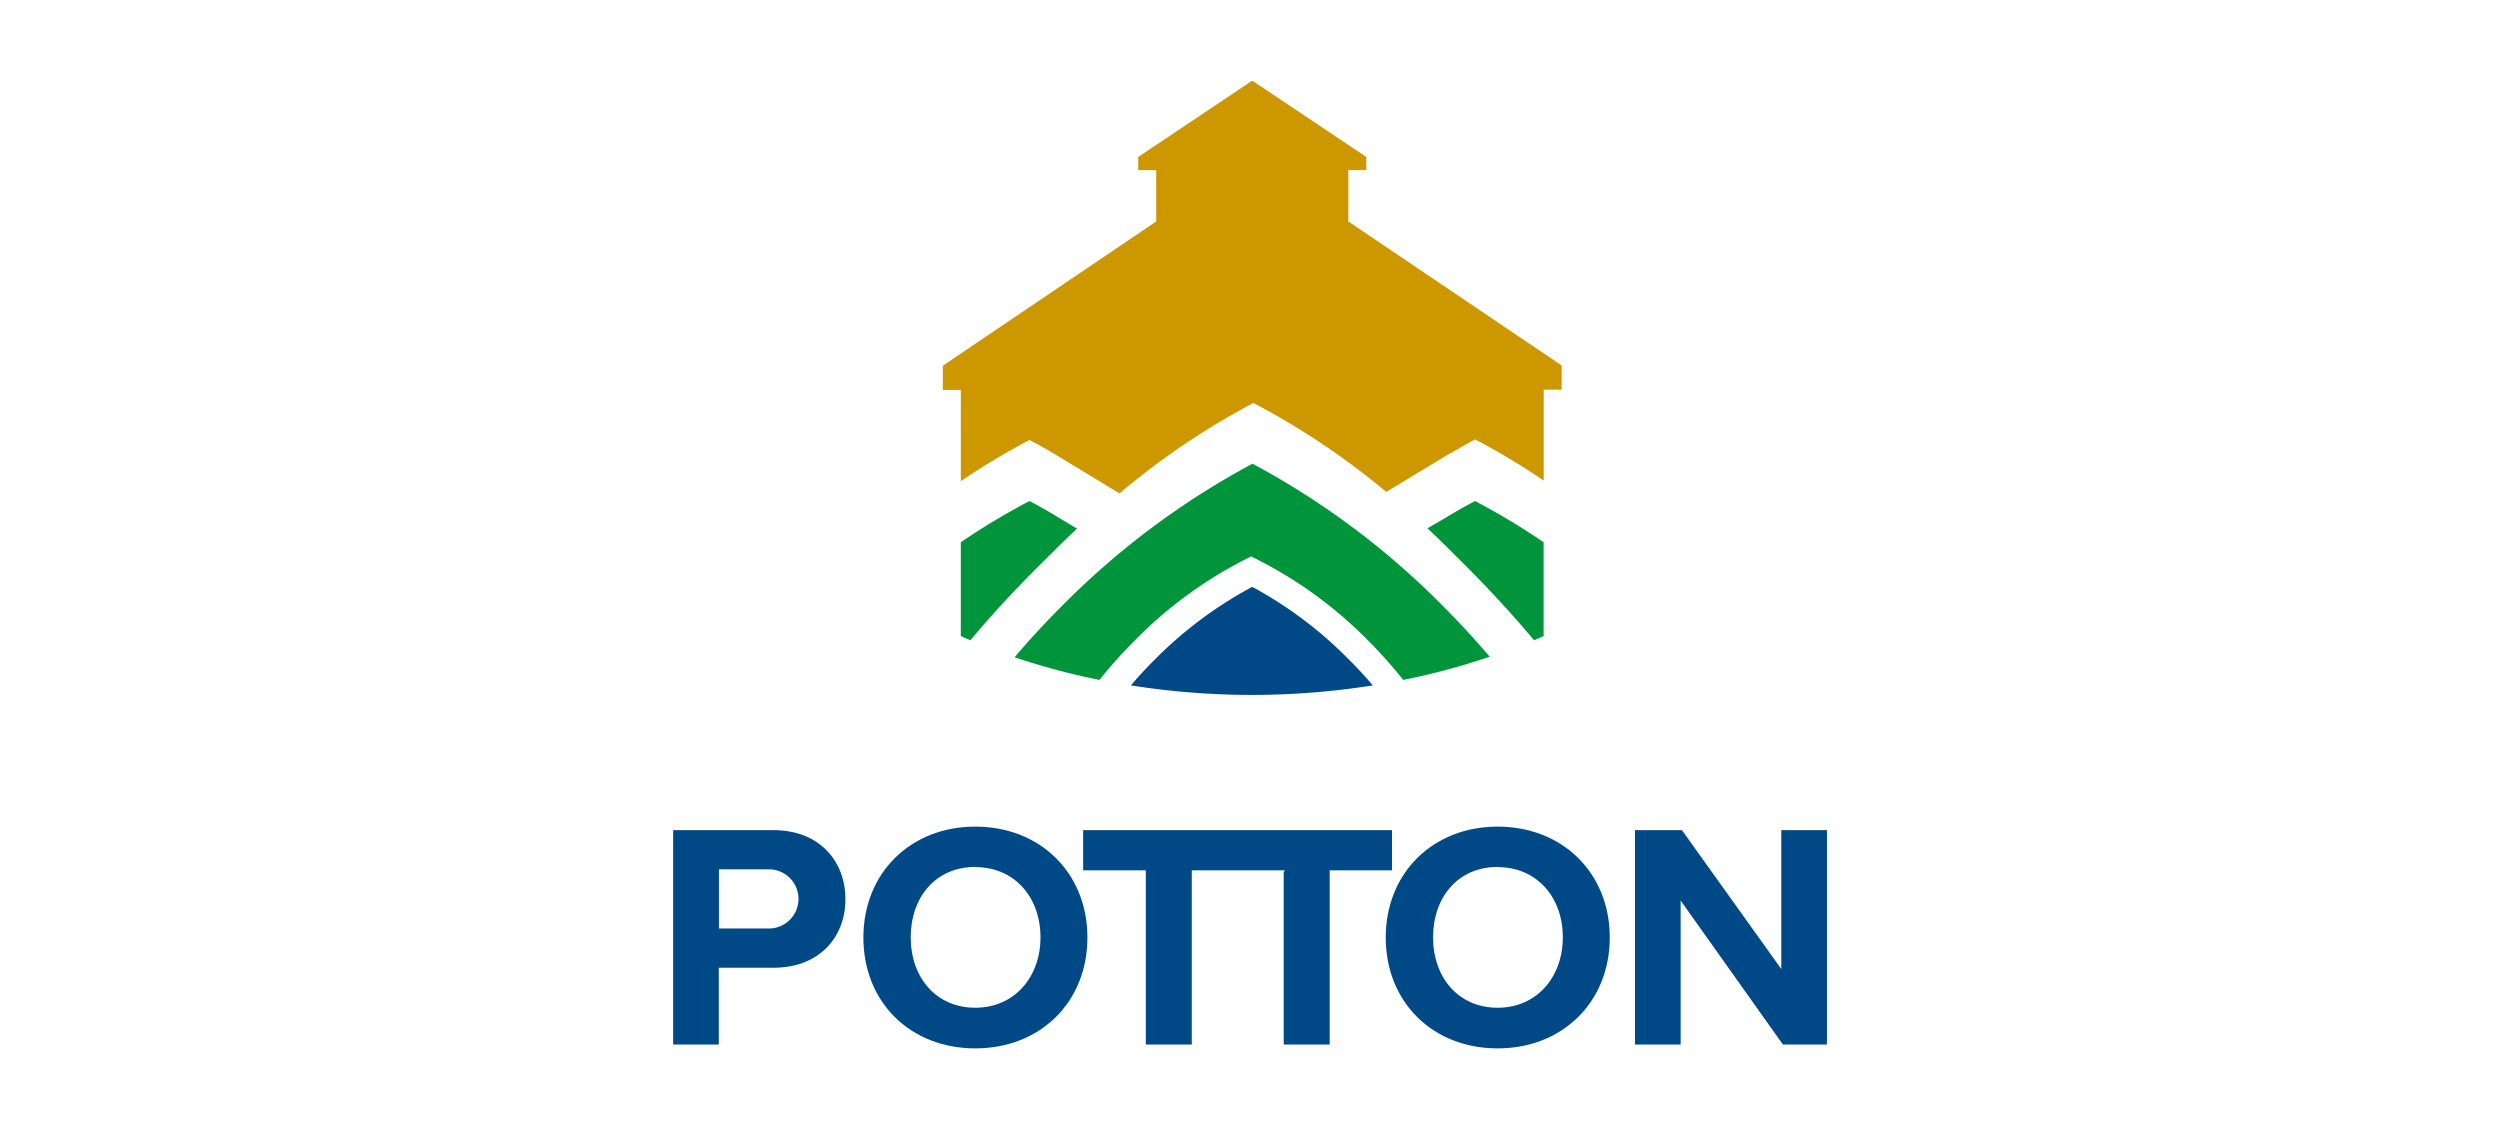 <svg xmlns="http://www.w3.org/2000/svg" viewBox="0 0 310 140"><defs><style>.cls-1{fill:#004987;}.cls-2{fill:#00953a;}.cls-3{fill:#cd9700;}.cls-4{fill:none;}</style></defs><title>potton</title><g id="Calque_2" data-name="Calque 2"><g id="Calque_1-2" data-name="Calque 1"><path class="cls-1" d="M83.47,102.94H95.9c5.78,0,8.93,3.91,8.93,8.57S101.64,120,95.9,120H89.13v9.52H83.47Zm11.68,4.86h-6v7.33h6a3.67,3.67,0,1,0,0-7.33Z"/><path class="cls-1" d="M120.93,102.5c8.05,0,13.91,5.74,13.91,13.75S129,130,120.93,130s-13.87-5.74-13.87-13.75S112.92,102.5,120.93,102.5Zm0,5c-4.9,0-8,3.75-8,8.73s3.15,8.73,8,8.73,8.09-3.79,8.09-8.73S125.83,107.52,120.93,107.52Z"/><path class="cls-1" d="M185.7,102.5c8.05,0,13.91,5.74,13.91,13.75S193.75,130,185.7,130s-13.87-5.74-13.87-13.75S177.69,102.5,185.7,102.5Zm0,5c-4.9,0-8,3.75-8,8.73s3.15,8.73,8,8.73,8.09-3.79,8.09-8.73S190.6,107.52,185.7,107.52Z"/><path class="cls-1" d="M208.4,111.67v17.85h-5.66V102.94h5.82l12.32,17.22V102.94h5.66v26.58h-5.46Z"/><polygon class="cls-1" points="134.31 102.94 134.31 107.92 142.08 107.92 142.08 129.52 147.78 129.52 147.78 107.92 159.36 107.92 159.18 108.1 159.18 129.52 164.88 129.52 164.88 107.92 172.61 107.92 172.61 102.94 134.31 102.94"/><path class="cls-1" d="M155.28,72.77a50.54,50.54,0,0,0-12.15,9.08c-1,1-2,2.07-2.9,3.14a96.26,96.26,0,0,0,15,1.18,96.26,96.26,0,0,0,15-1.18c-.91-1.07-1.88-2.12-2.9-3.14A50.54,50.54,0,0,0,155.28,72.77Z"/><path class="cls-2" d="M155.31,57.5A98.66,98.66,0,0,0,131.6,75.22q-3.07,3.07-5.79,6.28a86.68,86.68,0,0,0,10.52,2.81,58.81,58.81,0,0,1,4.33-4.84A52.81,52.81,0,0,1,155.14,69v0l0,0,0,0v0A52.81,52.81,0,0,1,169.7,79.48,58.81,58.81,0,0,1,174,84.31a86.61,86.61,0,0,0,10.73-2.88q-2.7-3.16-5.73-6.21A98.66,98.66,0,0,0,155.31,57.5Z"/><path class="cls-3" d="M167.19,27.46V21.09h2.23V19.46L155.28,10h0l-14.14,9.46v1.63h2.23v6.37L116.91,45.35v3h2.23V59.67a86.87,86.87,0,0,1,8.52-5.11q1.77.92,3.53,2l7.63,4.62a93.46,93.46,0,0,1,16.6-11.21A93.38,93.38,0,0,1,171.9,61l7.47-4.52q1.76-1,3.53-2a86.87,86.87,0,0,1,8.52,5.11V48.32h2.23v-3Z"/><path class="cls-2" d="M182.91,62.13q-1.77.92-3.53,2L177,65.51q1.4,1.31,2.77,2.68c1.77,1.77,5.88,5.74,10.45,11.2l1.19-.51V67.24A86.87,86.87,0,0,0,182.91,62.13Z"/><path class="cls-2" d="M127.65,62.13q1.77.92,3.53,2l2.37,1.42q-1.4,1.31-2.77,2.68C129,70,124.9,73.93,120.33,79.39l-1.19-.51V67.24A86.87,86.87,0,0,1,127.65,62.13Z"/><rect class="cls-4" width="310" height="140"/></g></g></svg>